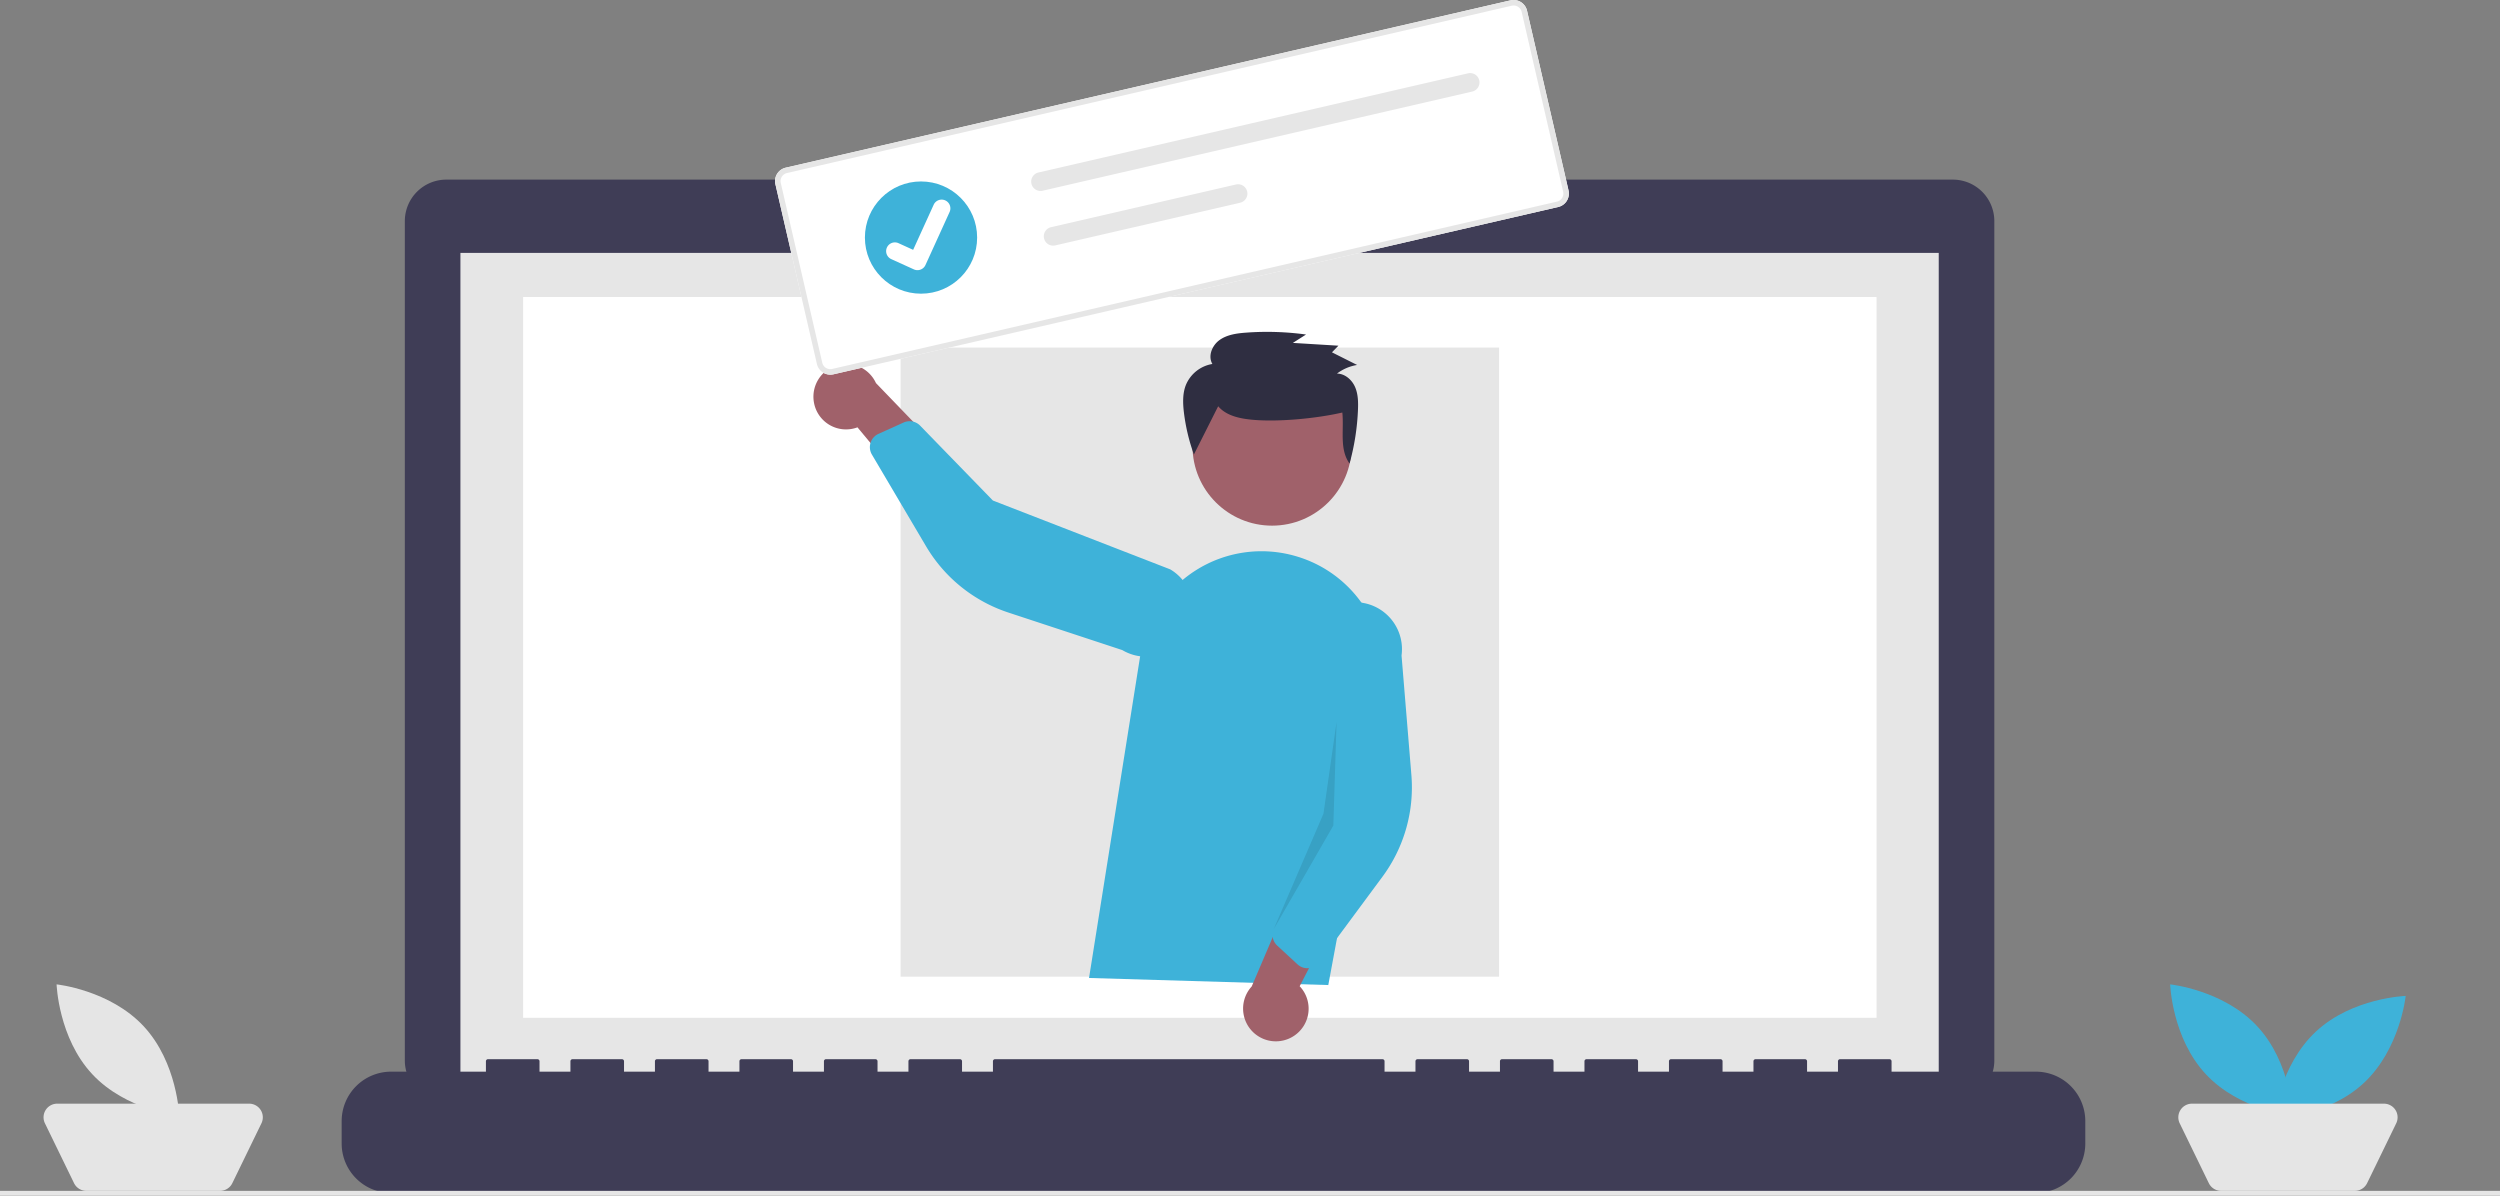 <svg xmlns="http://www.w3.org/2000/svg" data-name="Layer 1" width="1061" height="507.397" viewBox="0 0 1061 507.397" xmlns:xlink="http://www.w3.org/1999/xlink"><rect x="0" y="0" width="1061" height="507.397" fill="#808080" stroke="none"/><path id="f8c762bc-b7e7-4c8e-b73e-f411c620c2bd-205" data-name="Path 765" d="M898.293,272.533H638.123v-5.362H520.152v5.362H258.91a17.6,17.6,0,0,0-17.6,17.6h0v356.25a17.6,17.6,0,0,0,17.6,17.6H898.293a17.6,17.6,0,0,0,17.6-17.6v-356.252A17.6,17.6,0,0,0,898.293,272.533Z" transform="translate(-69.5 -196.301)" fill="#3f3d56"/><rect id="febd0196-f53d-4e2b-8506-d3dc9ab4b723" data-name="Rectangle 125" x="195.406" y="107.332" width="627.391" height="353.913" fill="#e6e6e6"/><rect id="a687e43e-dc25-402c-aff7-aaf80cd82cec" data-name="Rectangle 130" x="222.013" y="126.048" width="574.391" height="305.913" fill="#fff"/><circle id="fb392c0f-c18b-4dca-9f8d-a13ba02e8cd8" data-name="Ellipse 120" cx="508.565" cy="91.246" r="6.435" fill="#3eb2d9"/><path id="a3b325e1-b438-4eea-a78d-99975bd1014d-206" data-name="Path 766" d="M933.507,651.112H872.278v-4.412a.875.875,0,0,0-.875-.875H850.41a.875.875,0,0,0-.875.875h0v4.412h-13.12v-4.412a.875.875,0,0,0-.875-.875H814.547a.875.875,0,0,0-.875.875h0v4.412h-13.12v-4.412a.875.875,0,0,0-.875-.875H778.684a.875.875,0,0,0-.875.875h0v4.412h-13.12v-4.412a.875.875,0,0,0-.875-.875H742.822a.875.875,0,0,0-.875.875h0v4.412H728.826v-4.412a.875.875,0,0,0-.875-.875H706.959a.875.875,0,0,0-.875.875h0v4.412H692.963v-4.412a.875.875,0,0,0-.875-.875H671.1a.875.875,0,0,0-.875.875h0v4.412H657.1v-4.412a.875.875,0,0,0-.875-.875H491.781a.875.875,0,0,0-.875.875h0v4.412h-13.12v-4.412a.875.875,0,0,0-.875-.875H455.918a.875.875,0,0,0-.875.875h0v4.412h-13.12v-4.412a.875.875,0,0,0-.875-.875H420.056a.875.875,0,0,0-.875.875h0v4.412H406.06v-4.412a.875.875,0,0,0-.875-.875H384.193a.875.875,0,0,0-.875.875h0v4.412H370.2v-4.412a.875.875,0,0,0-.875-.875H348.33a.875.875,0,0,0-.875.875h0v4.412h-13.12v-4.412a.875.875,0,0,0-.875-.875H312.467a.875.875,0,0,0-.875.875h0v4.412h-13.12v-4.412a.875.875,0,0,0-.875-.875H276.6a.875.875,0,0,0-.875.875h0v4.412H235.493a20.993,20.993,0,0,0-20.993,20.993v9.492a20.993,20.993,0,0,0,20.993,20.993H933.507a20.993,20.993,0,0,0,20.993-20.992v-9.492a20.993,20.993,0,0,0-20.993-20.993Z" transform="translate(-69.5 -196.301)" fill="#3f3d56"/><rect id="e8772b6c-5a9b-4fa1-81c9-662ac65893c6" data-name="Rectangle 126" x="382.209" y="147.504" width="254" height="267" fill="#e6e6e6"/><rect id="a87049f2-d9c9-408d-98dd-ac42069ee321" data-name="Rectangle 128" y="505.397" width="1061" height="2" fill="#e6e6e6"/><path id="b307d008-1640-4a06-af2e-4466e39d32c3-207" data-name="Path 776" d="M1027.457,631.834c14.376,15.426,15.119,38.1,15.119,38.1s-22.565-2.338-36.941-17.764-15.119-38.1-15.119-38.1S1013.081,616.408,1027.457,631.834Z" transform="translate(-69.5 -196.301)" fill="#3eb2d9"/><path id="e6bb151c-e5ac-48bf-b05a-35e8b71544cc-208" data-name="Path 777" d="M1072.714,655.913c-15.426,14.376-38.1,15.119-38.1,15.119s2.338-22.565,17.764-36.941,38.1-15.119,38.1-15.119S1088.141,641.537,1072.714,655.913Z" transform="translate(-69.5 -196.301)" fill="#3eb2d9"/><path id="e2659c84-c871-46e0-a841-faed920e56d0-209" data-name="Path 778" d="M1068.88,701.698h-56.739a5.8,5.8,0,0,1-5.219-3.265l-12.353-25.393a5.8,5.8,0,0,1,5.219-8.342h81.446a5.8,5.8,0,0,1,5.219,8.342l-12.353,25.394a5.8,5.8,0,0,1-5.219,3.265Z" transform="translate(-69.5 -196.301)" fill="#e5e5e5"/><path id="b4ca1fea-0850-4eee-815e-097d11075e0d-210" data-name="Path 779" d="M130.457,631.834c14.376,15.426,15.119,38.1,15.119,38.1s-22.565-2.338-36.941-17.764-15.119-38.1-15.119-38.1S116.081,616.408,130.457,631.834Z" transform="translate(-69.5 -196.301)" fill="#e5e5e5"/><path id="f6595469-42b3-4592-aaf8-acdcc6d1b7a1-211" data-name="Path 780" d="M162.88,701.698H106.141a5.8,5.8,0,0,1-5.219-3.265l-12.353-25.393a5.8,5.8,0,0,1,5.219-8.342h81.446a5.8,5.8,0,0,1,5.219,8.342L168.1,698.434a5.8,5.8,0,0,1-5.219,3.265Z" transform="translate(-69.5 -196.301)" fill="#e5e5e5"/><circle id="b9fa2d1d-eaff-4f39-9574-6fdb852a47dd" data-name="Ellipse 127" cx="539.856" cy="189.33" r="33.757" fill="#a0616a"/><path id="a3ede095-a03b-477f-a348-b0bb518c525f-212" data-name="Path 803" d="M531.686,611.356l21.8-137.237a52.032,52.032,0,0,1,65.979-41.781h0a51.875,51.875,0,0,1,36.561,59.46l-22.8,122.559Z" transform="translate(-69.5 -196.301)" fill="#3eb2d9"/><path id="a14f3686-8e71-4892-a260-94847064fbe5-213" data-name="Path 804" d="M618.676,635.911a13.821,13.821,0,0,0,2.4-21.056l22.535-43.639-25.378,2.708-17.509,41.026a13.9,13.9,0,0,0,17.951,20.962Z" transform="translate(-69.5 -196.301)" fill="#a0616a"/><path id="aefe090c-eadc-4acf-b060-d0ae14889076-214" data-name="Path 805" d="M623.502,607.158a6.193,6.193,0,0,1-3.335-1.582l-8.622-7.967a6.205,6.205,0,0,1-1.5-6.946l17.232-40.845-2.445-80.705a19.924,19.924,0,1,1,39.483,5.386h0l4.18,50.733a63.737,63.737,0,0,1-12.284,43.152l-26.873,36.329a6.191,6.191,0,0,1-4.391,2.479A6.121,6.121,0,0,1,623.502,607.158Z" transform="translate(-69.5 -196.301)" fill="#3eb2d9"/><path id="b24d83c7-6fd4-4d89-b0e2-e143511102b2-215" data-name="Path 806" d="M414.959,367.24a13.821,13.821,0,0,0,18.453,10.421l31.4,37.766,7.4-24.426-30.952-32.119a13.9,13.9,0,0,0-26.3,8.358Z" transform="translate(-69.5 -196.301)" fill="#a0616a"/><path id="a479cb15-9c48-424e-90d4-4868fd6ffd90-216" data-name="Path 807" d="M439.556,382.894a6.194,6.194,0,0,1,2.757-2.454l10.7-4.833a6.205,6.205,0,0,1,6.982,1.327l30.894,31.793,75.272,29.215a19.924,19.924,0,1,1-20.354,34.258h0l-48.347-15.932a63.737,63.737,0,0,1-34.948-28.137l-22.976-38.91a6.192,6.192,0,0,1-.571-5.01,6.126,6.126,0,0,1,.594-1.316Z" transform="translate(-69.5 -196.301)" fill="#3eb2d9"/><path id="fbb91ec3-afe3-4815-be57-4aca5997223d-217" data-name="Path 808" d="M636.737,502.685l-1.374,43.981-25.319,44,21.141-49.03Z" transform="translate(-69.5 -196.301)" opacity="0.1" style="isolation:isolate"/><path id="b3c0f84b-28f9-45ec-afed-9c3bdf0aec76-218" data-name="Path 696" d="M586.495,368.712c3.482,4.121,9.374,5.283,14.81,5.76,11.039.968,27.091-.6,37.879-3.093.77,7.463-1.329,15.509,3.066,21.648a100.499,100.499,0,0,0,3.571-22.783c.133-3.3.081-6.724-1.262-9.758s-4.272-5.609-7.645-5.636a19.161,19.161,0,0,1,8.547-3.654l-10.68-5.367,2.743-2.816-19.336-1.183,5.6-3.558a121.439,121.439,0,0,0-25.441-.8c-3.94.29-8.06.845-11.252,3.128s-5.037,6.82-3.055,10.172a14.77,14.77,0,0,0-11.256,8.931c-1.423,3.608-1.293,7.616-.854,11.461a81.234,81.234,0,0,0,4.26,18.02" transform="translate(-69.5 -196.301)" fill="#2f2e41"/><path id="a138b9cb-cdfc-4f68-9e32-04b91bb430b4-219" data-name="Path 138" d="M730.805,284.145,423.207,355.16a5.853,5.853,0,0,1-7.011-4.381L398.58,274.477a5.853,5.853,0,0,1,4.381-7.011l307.598-71.015a5.853,5.853,0,0,1,7.011,4.381l17.616,76.302A5.853,5.853,0,0,1,730.805,284.145Z" transform="translate(-69.5 -196.301)" fill="#fff"/><path id="ae469d8c-20b4-445b-a76f-3c35ff3d2f47-220" data-name="Path 138" d="M730.805,284.145,423.207,355.16a5.853,5.853,0,0,1-7.011-4.381L398.58,274.477a5.853,5.853,0,0,1,4.381-7.011l307.598-71.015a5.853,5.853,0,0,1,7.011,4.381l17.616,76.302A5.853,5.853,0,0,1,730.805,284.145ZM403.487,269.745a3.512,3.512,0,0,0-2.629,4.207l17.616,76.302a3.511,3.511,0,0,0,4.207,2.629L730.279,281.868a3.511,3.511,0,0,0,2.629-4.207l-17.616-76.303a3.511,3.511,0,0,0-4.207-2.629Z" transform="translate(-69.5 -196.301)" fill="#e6e6e6"/><path id="b1e356c5-36d3-4e1f-8361-52645d018384-221" data-name="Path 139" d="M510.221,269.509a3.969,3.969,0,1,0,1.772,7.738l.013-.003,182.312-42.09a3.969,3.969,0,0,0-1.786-7.735Z" transform="translate(-69.5 -196.301)" fill="#e6e6e6"/><path id="f47b3ab2-4a63-40b6-b578-ee0e1882dc1b-222" data-name="Path 140" d="M515.578,292.713a3.969,3.969,0,1,0,1.772,7.738l.013-.003,78.449-18.111a3.969,3.969,0,0,0-1.772-7.738l-.013.003Z" transform="translate(-69.5 -196.301)" fill="#e6e6e6"/><g id="ebccd953-b296-4a3a-b6cb-ab9b47d83c6a" data-name="Group 45"><circle id="f502afc0-c552-46f8-b839-9472032a2f9d" data-name="Ellipse 18" cx="390.881" cy="100.823" r="23.814" fill="#3eb2d9"/><path id="e70683fc-6315-4eed-926a-207d48de8bbe-223" data-name="Path 395" d="M459.711,310.862a3.689,3.689,0,0,1-2.328-.22l-.046-.02-9.582-4.35a3.716,3.716,0,1,1,3.077-6.766l6.209,2.827,8.711-19.14a3.713,3.713,0,0,1,4.917-1.841h0l-.052.125.055-.126a3.717,3.717,0,0,1,1.84,4.918l-10.245,22.516a3.715,3.715,0,0,1-2.553,2.075Z" transform="translate(-69.5 -196.301)" fill="#fff"/></g></svg>